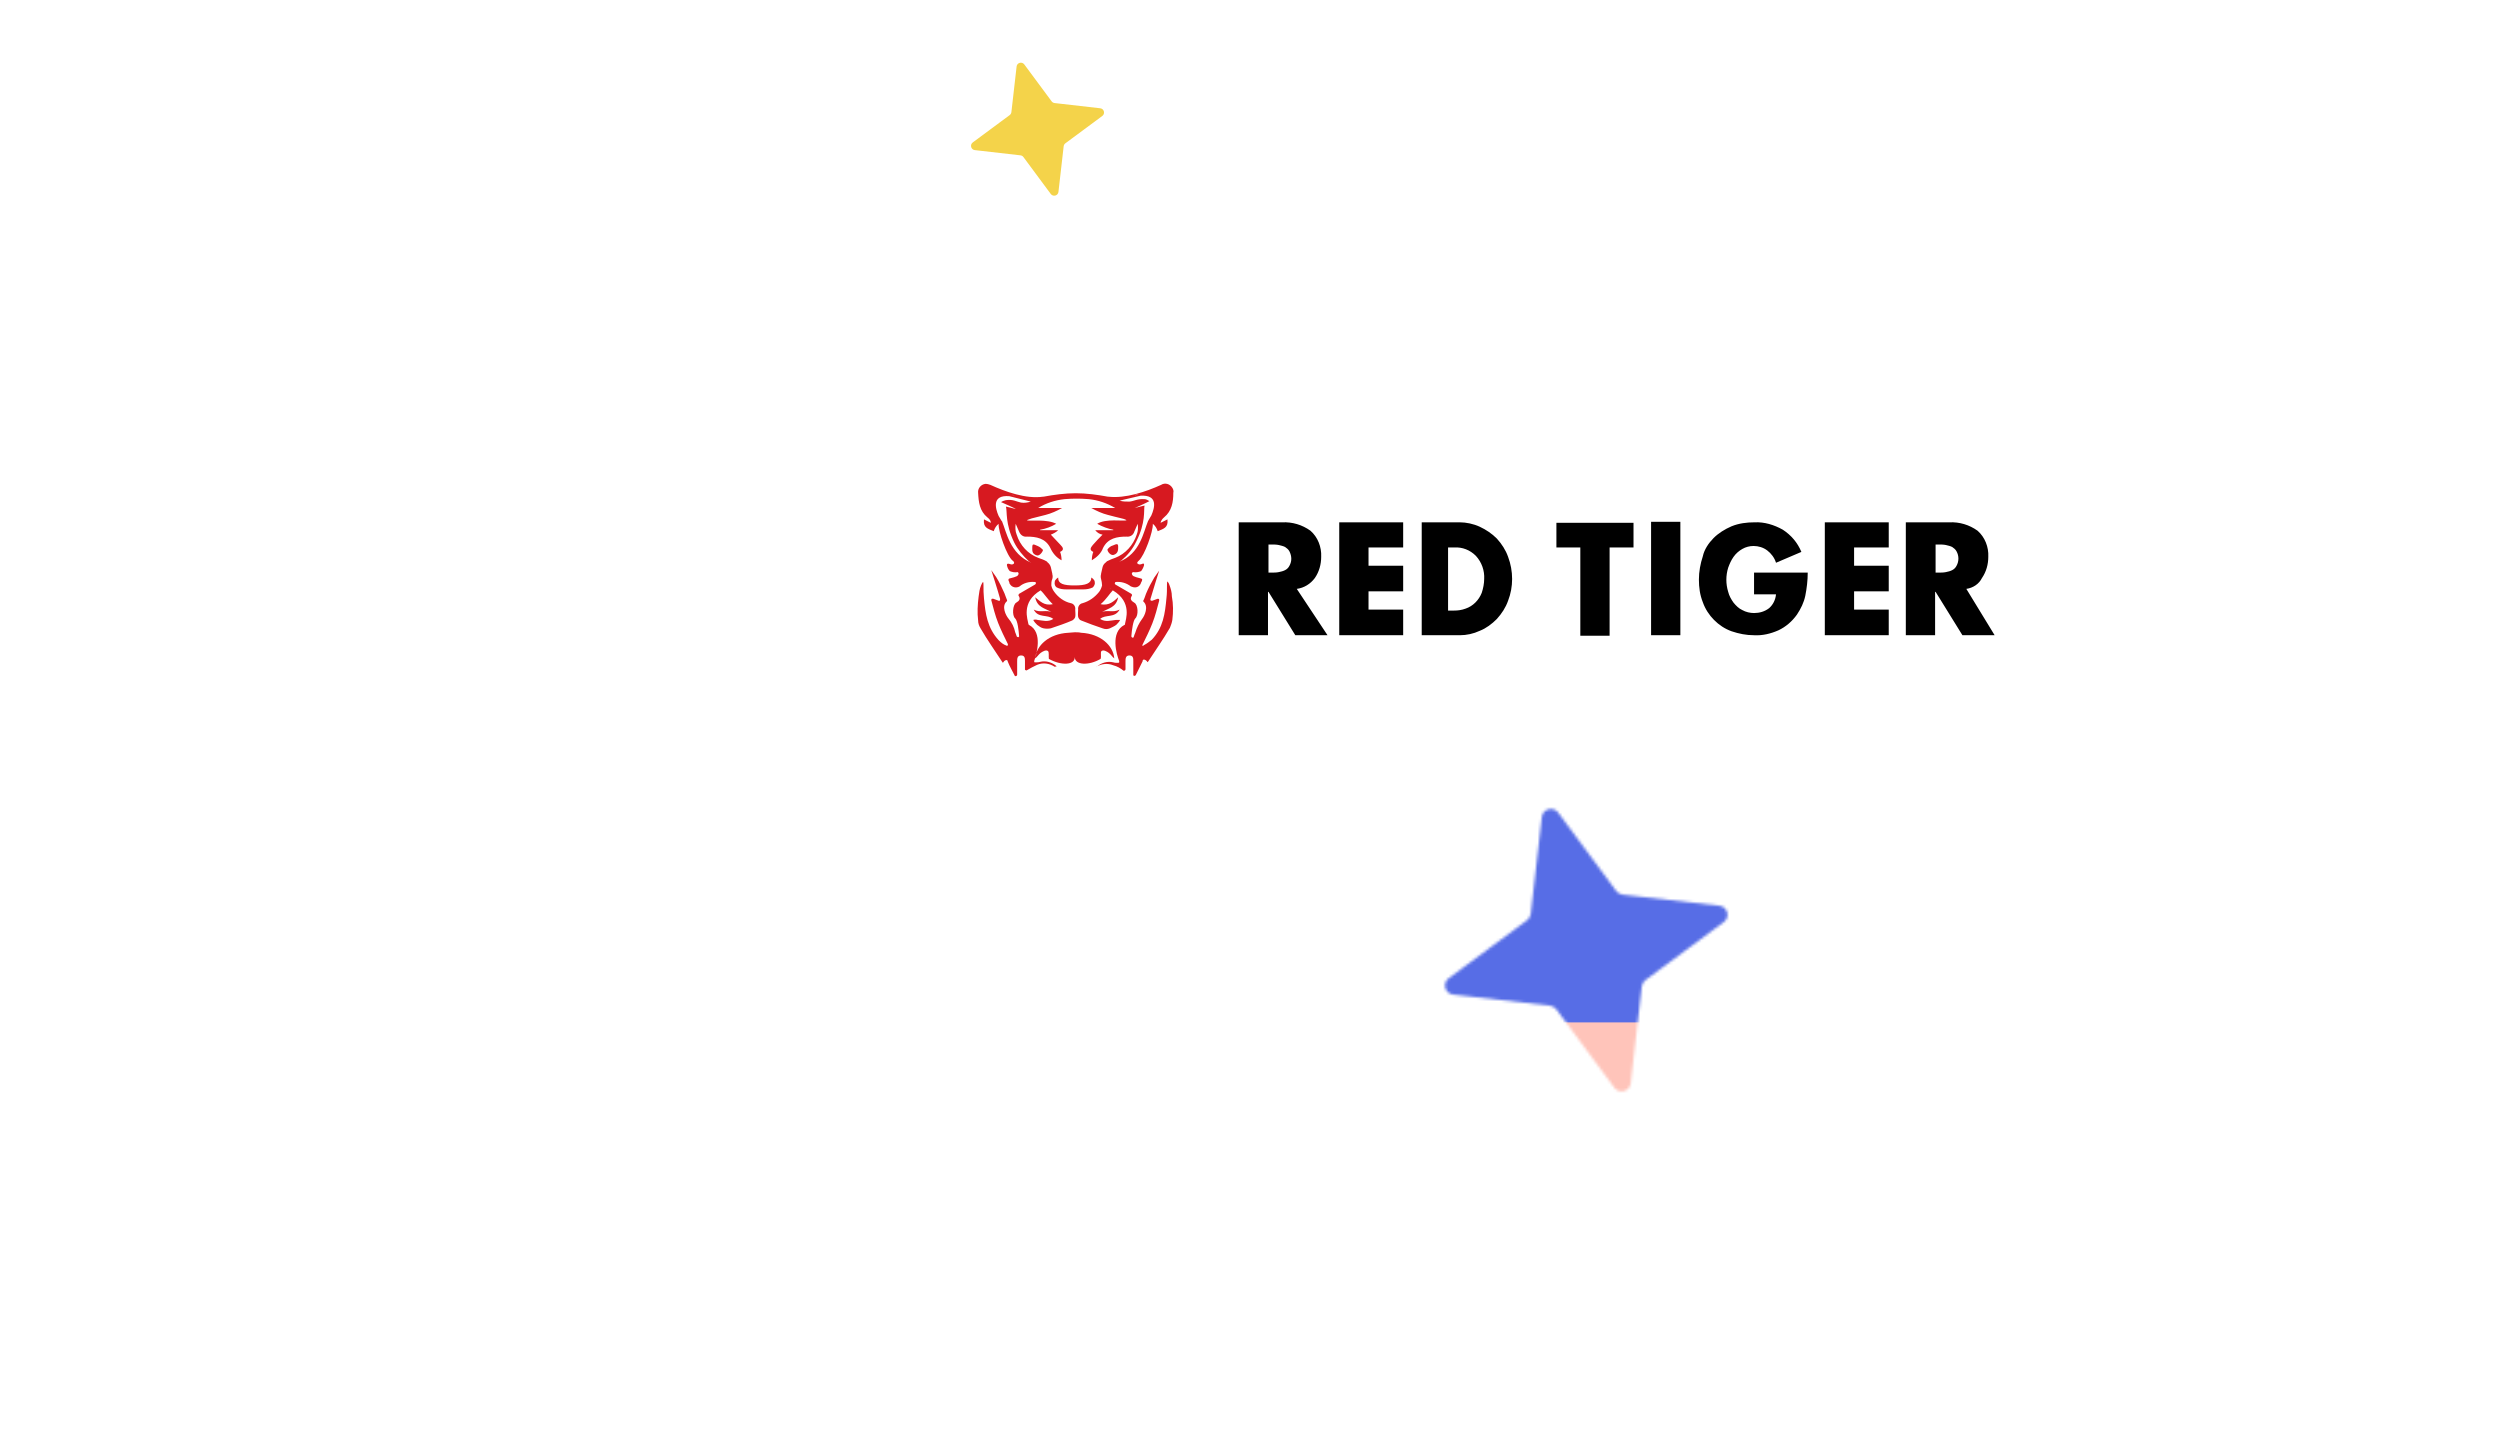 <svg width="900" height="515" viewBox="0 0 900 515" fill="none" xmlns="http://www.w3.org/2000/svg">
<g clip-path="url(#clip0_10981_3438)">
<path d="M628.428 36.681L192.853 81.907C161.549 85.19 152.453 126.105 179.624 142.183L359.15 248.795C366.983 253.566 372.287 260.954 374.303 269.902L417.911 474.093C424.267 504.714 466.396 509.254 479.252 480.833L661.386 82.589C671.905 59.844 653.532 34.251 628.428 36.681Z" fill="white"/>
<mask id="mask0_10981_3438" style="mask-type:alpha" maskUnits="userSpaceOnUse" x="520" y="291" width="102" height="102">
<path d="M591.042 355.098L587.051 390.009C586.715 392.935 582.963 393.964 581.18 391.582L560.268 363.344C559.743 362.627 558.925 362.155 558.013 362.042L523.102 358.051C520.176 357.715 519.147 353.963 521.529 352.18L549.767 331.268C550.484 330.743 550.956 329.925 551.069 329.013L555.061 294.102C555.397 291.176 559.149 290.147 560.931 292.529L581.843 320.767C582.369 321.484 583.186 321.956 584.099 322.069L619.009 326.061C621.935 326.397 622.964 330.149 620.582 331.931L592.344 352.843C591.627 353.369 591.155 354.186 591.042 355.098Z" fill="#F4D34A"/>
</mask>
<g mask="url(#mask0_10981_3438)">
<g clip-path="url(#clip1_10981_3438)" filter="url(#filter0_f_10981_3438)">
<rect width="771.572" height="495.26" transform="translate(36.033 20.621)" fill="#F4D34A"/>
<path d="M203.739 474.982L-396.799 564.494C-447.14 571.971 -481.096 513.956 -449.304 473.555L-71.513 -1.758C-61.896 -13.74 -57.674 -29.497 -59.865 -45.225L-149.368 -645.74C-156.844 -696.079 -98.825 -730.034 -58.424 -698.245L416.898 -320.478C428.881 -310.862 444.638 -306.64 460.367 -308.831L1060.91 -398.343C1111.25 -405.82 1145.2 -347.805 1113.41 -307.405L735.62 167.908C726.003 179.891 721.781 195.648 723.972 211.376L813.474 811.891C820.951 862.229 762.932 896.185 722.531 864.396L247.208 486.629C235.226 477.012 219.468 472.79 203.739 474.982Z" fill="url(#paint0_linear_10981_3438)"/>
<path d="M398.989 136.639H720.572C768.638 136.639 807.602 175.604 807.602 223.669V515.045H577.906C479.093 515.045 398.989 434.942 398.989 336.129V136.639Z" fill="#D9D9D9"/>
<path d="M398.989 136.639H720.572C768.638 136.639 807.602 175.604 807.602 223.669V515.045H577.906C479.093 515.045 398.989 434.942 398.989 336.129V136.639Z" fill="#576DE6"/>
<rect x="257.917" y="368.065" width="667.478" height="293.504" rx="138.774" fill="#FFC4BA"/>
</g>
</g>
<path d="M707.881 211.998L718.07 228.683H706.475L696.813 213.063H696.637V228.683H686.096V188.036H701.732C705.421 187.859 708.935 188.924 711.921 191.054C714.557 193.361 715.962 196.911 715.786 200.461C715.786 203.123 715.084 205.786 713.502 208.093C712.448 210.223 710.34 211.643 707.881 211.998ZM704.367 198.509C704.016 197.799 703.313 197.266 702.786 196.911C702.083 196.556 701.205 196.379 700.502 196.201C699.623 196.024 698.745 196.024 697.867 196.024H696.813V206.141H697.867C698.745 206.141 699.623 206.141 700.502 205.963C701.38 205.786 702.083 205.608 702.786 205.253C703.488 204.898 704.016 204.366 704.367 203.656C705.245 202.058 705.245 200.106 704.367 198.509ZM656.932 188.036H679.947V197.089H667.473V203.656H679.947V212.886H667.473V219.453H679.947V228.683H656.932V188.036V188.036ZM505.141 197.089H492.668V203.656H505.141V212.886H492.668V219.453H505.141V228.683H482.127V188.036H505.141V197.089ZM466.315 228.683L456.653 213.063H456.477V228.683H445.936V188.036H461.572C465.261 187.859 468.775 188.924 471.762 191.054C474.397 193.361 475.802 196.911 475.627 200.461C475.627 203.123 474.924 205.786 473.343 208.093C471.762 210.223 469.478 211.643 466.842 211.998L477.91 228.683H466.315ZM464.207 198.509C463.856 197.799 463.153 197.266 462.626 196.911C461.923 196.556 461.045 196.379 460.342 196.201C459.464 196.024 458.585 196.024 457.707 196.024H456.653V206.141H457.707C458.585 206.141 459.464 206.141 460.342 205.963C461.221 205.786 461.923 205.608 462.626 205.253C463.329 204.898 463.856 204.366 464.207 203.656C465.086 202.058 465.086 200.284 464.207 198.509ZM532.724 189.634C535.008 190.699 537.116 192.119 538.873 193.894C540.63 195.846 542.035 197.976 542.913 200.461C544.846 205.608 544.846 211.288 542.913 216.258C542.035 218.743 540.63 220.873 538.873 222.825C537.116 224.6 535.008 226.198 532.724 227.085C530.44 228.15 527.98 228.683 525.521 228.683H511.817V188.036H525.521C527.805 188.036 530.44 188.569 532.724 189.634ZM521.304 197.089V219.808H523.413C524.818 219.808 526.224 219.631 527.629 219.098C530.264 218.211 532.372 216.081 533.427 213.418C533.954 211.821 534.305 210.046 534.305 208.448C534.481 205.431 533.427 202.413 531.318 200.106C529.21 197.976 526.399 196.911 523.588 197.089H521.304ZM588.064 197.089H579.456V228.86H568.915V197.089H560.306V188.214H588.064V197.089ZM604.93 228.683H594.389V187.859H604.93V228.683ZM616.876 193.716C618.633 191.941 620.917 190.521 623.377 189.456C626.012 188.391 628.823 188.036 631.634 188.036C635.147 187.859 638.661 188.924 641.823 190.699C644.81 192.651 647.094 195.314 648.499 198.686L639.364 202.591C638.837 200.816 637.607 199.219 636.202 198.154C634.796 197.089 633.039 196.556 631.282 196.556C629.877 196.556 628.471 196.911 627.242 197.621C626.012 198.331 624.958 199.219 624.079 200.461C623.201 201.704 622.674 202.946 622.147 204.366C621.268 207.206 621.268 210.223 622.147 213.063C622.498 214.483 623.201 215.726 624.079 216.968C624.958 218.033 626.012 219.098 627.242 219.631C628.471 220.34 630.053 220.695 631.458 220.695C633.391 220.695 635.323 220.163 636.904 218.921C638.31 217.678 639.188 215.903 639.364 213.951H631.458V206.141H650.783C650.783 208.981 650.432 211.821 649.905 214.483C649.378 216.968 648.324 219.098 646.918 221.228C645.161 223.713 642.878 225.665 640.242 226.908C637.431 228.15 634.445 228.86 631.458 228.683C628.647 228.683 626.012 228.15 623.377 227.263C620.917 226.375 618.809 224.955 617.052 223.18C615.295 221.405 613.89 219.276 613.011 216.791C611.957 214.128 611.606 211.466 611.606 208.626C611.606 205.786 612.133 202.946 613.011 200.284C613.538 197.799 615.12 195.491 616.876 193.716Z" fill="black"/>
<path fill-rule="evenodd" clip-rule="evenodd" d="M402.542 196.911C402.542 197.976 402.542 199.218 400.961 199.751C399.907 200.106 398.677 198.686 398.677 197.799C399.204 197.089 399.907 196.556 400.61 196.379C402.191 195.669 402.542 195.669 402.542 196.911ZM373.203 199.928C371.446 199.396 371.622 198.154 371.622 197.089C371.622 195.669 371.973 195.846 373.555 196.556C374.433 196.911 374.96 197.444 375.487 197.976C375.311 198.863 374.082 200.283 373.203 199.928ZM411.854 232.233C412.908 231.7 413.786 230.99 414.665 230.28C418.705 226.02 419.408 221.05 419.935 215.193C420.111 213.773 420.111 212.176 420.111 210.578C420.111 210.401 420.111 209.336 420.286 209.336C420.638 209.691 420.813 210.046 420.989 210.578C421.516 211.998 421.868 213.241 421.868 214.661C422.395 217.5 422.395 220.34 422.043 223.18C421.868 224.245 421.516 225.133 421.165 226.02C418.705 230.28 415.894 234.185 413.259 238.267C413.083 238.622 412.908 237.912 412.732 237.912L412.556 237.735C412.029 237.38 411.678 237.38 411.502 237.557C411.327 237.735 411.327 237.912 411.327 238.09C410.624 239.51 409.57 241.64 408.867 243.06C408.691 243.237 408.516 243.415 408.164 243.237C407.989 243.237 407.989 243.06 407.989 242.882C407.989 241.285 407.989 239.687 407.989 238.09C407.989 237.025 407.989 235.96 406.583 235.96C405.178 235.96 405.178 237.202 405.178 238.09C405.178 238.977 405.178 239.865 405.178 240.93C405.178 241.107 405.002 241.462 404.651 241.462C404.475 241.462 404.475 241.462 404.475 241.462C403.421 240.575 402.191 239.865 400.785 239.51C398.677 238.622 396.218 238.977 394.461 240.22L394.812 240.042C396.393 238.622 398.677 237.912 400.785 238.445C401.313 238.622 402.015 238.622 402.542 238.622C402.718 238.622 403.069 238.445 402.894 238.09V237.912C402.015 235.782 399.556 227.618 404.826 224.955C405.002 224.955 405.002 224.778 405.002 224.6C405.178 223.18 407.813 216.79 400.61 212.531C399.556 213.596 398.15 215.903 396.218 217.5C399.38 218.21 401.137 216.258 402.542 215.016C401.84 218.743 399.029 218.92 396.745 220.34C398.677 219.453 400.61 220.695 403.069 219.453C401.313 222.648 397.975 221.05 396.042 222.825C397.975 224.068 399.907 223.358 401.664 223.18C402.191 223.18 402.718 223.18 403.245 223.18C402.894 223.89 402.367 224.423 401.84 224.955C401.137 225.488 400.258 225.843 399.556 226.198C398.677 226.553 397.799 226.553 396.92 226.198C394.285 225.31 391.826 224.423 389.19 223.358C388.663 223.18 388.312 222.648 388.136 222.115C387.961 221.228 388.136 220.34 388.136 219.453C387.961 218.388 388.663 217.323 389.717 217.145C392.177 216.435 394.11 215.016 395.691 213.063C396.218 212.353 396.569 211.466 396.745 210.756C396.745 210.046 396.569 209.158 396.393 208.448C396.218 207.916 396.218 207.206 396.393 206.673V206.496L396.92 204.188C397.096 203.478 397.448 202.946 398.15 202.413L398.326 202.236L398.502 202.058C399.556 201.526 400.434 201.171 401.488 200.816C405.178 199.396 407.989 196.201 409.218 192.474C409.745 191.231 409.745 189.811 409.57 188.569C409.218 189.279 408.691 190.699 408.34 191.409C407.989 192.651 406.759 193.361 405.529 193.184C402.191 193.184 398.853 193.716 397.096 197.266C396.393 199.218 394.812 200.638 393.055 201.703C393.055 200.638 393.231 199.573 393.582 198.686C392.001 197.976 392.704 197.089 393.407 196.201C394.461 194.959 395.691 193.716 396.92 192.474C395.866 192.296 394.988 191.764 394.285 190.876H400.785V190.699C398.853 190.344 396.92 189.634 394.988 188.569C397.975 186.616 404.475 187.681 405.529 187.326C405.529 187.149 404.651 186.794 403.772 186.616C401.664 186.084 400.786 185.906 398.853 185.374C396.745 184.841 394.812 183.954 392.88 182.889H401.488C398.502 181.114 395.339 180.049 392.001 179.694C390.069 179.517 388.663 179.517 387.609 179.517V178.984V179.517C386.379 179.517 385.15 179.517 383.217 179.694C379.879 180.049 376.541 181.114 373.73 182.889H382.339C380.406 183.954 378.474 184.841 376.365 185.374C374.257 185.906 373.555 186.084 371.446 186.616C370.568 186.971 369.689 187.149 369.689 187.326C370.744 187.681 377.068 186.794 380.231 188.569C378.474 189.634 376.541 190.344 374.433 190.699V190.876H380.933C380.23 191.586 379.176 192.119 378.298 192.474C379.528 193.716 380.582 194.959 381.812 196.201C382.69 197.089 383.217 197.976 381.636 198.686C381.987 199.573 382.163 200.638 382.163 201.703C380.406 200.816 379.001 199.218 378.122 197.266C376.365 193.716 373.027 193.184 369.689 193.184C368.46 193.361 367.406 192.651 366.879 191.409C366.527 190.699 366 189.279 365.649 188.569C365.473 189.811 365.473 191.231 366 192.474C367.23 196.379 370.041 199.396 373.73 200.816C374.784 201.171 375.838 201.526 376.717 202.058C376.717 202.058 376.893 202.058 376.893 202.236C376.893 202.236 377.068 202.236 377.068 202.413C377.595 202.768 378.122 203.478 378.298 204.188L378.825 206.496V206.673C379.001 207.206 379.001 207.916 378.825 208.448C378.474 209.158 378.474 210.046 378.474 210.756C378.649 211.643 379.001 212.353 379.528 213.063C380.933 215.016 383.041 216.613 385.501 217.145C386.555 217.323 387.258 218.388 387.082 219.453C387.082 220.34 387.258 221.228 387.082 222.115C386.906 222.648 386.555 223.003 386.028 223.358C383.568 224.423 380.933 225.31 378.298 226.198C377.42 226.375 376.541 226.375 375.663 226.198C374.784 226.02 374.082 225.488 373.379 224.955C372.852 224.423 372.325 223.89 371.973 223.18C372.5 223.003 373.027 223.003 373.555 223.18C375.311 223.358 377.244 224.068 379.176 222.825C377.068 221.05 373.73 222.648 372.149 219.453C374.433 220.695 376.541 219.453 378.474 220.34C376.19 218.92 373.379 218.743 372.676 215.016C374.257 216.258 375.838 218.21 379.001 217.5C377.244 215.903 375.838 213.596 374.609 212.531C367.406 216.79 370.041 223.18 370.217 224.6C370.217 224.778 370.392 224.955 370.392 224.955C375.663 227.618 373.027 235.782 372.325 237.912C372.325 238.09 372.325 238.267 372.325 238.267C372.325 238.445 372.5 238.445 372.676 238.445C373.203 238.445 373.906 238.445 374.433 238.267C376.541 237.735 378.825 238.445 380.406 239.865L379.703 240.042C377.771 238.8 375.487 238.445 373.379 239.332C372.149 239.865 370.919 240.575 369.689 241.285C369.514 241.462 369.162 241.285 368.987 241.107V240.93C368.987 239.865 368.987 238.977 368.987 238.09C368.987 237.025 368.987 235.96 367.581 235.96C366.176 235.96 366.176 237.202 366.176 238.09C366.176 239.687 366.176 241.285 366.176 242.882C366.176 243.06 366 243.415 365.649 243.415C365.473 243.415 365.297 243.415 365.297 243.237C364.595 241.817 363.365 239.687 362.838 238.267C362.838 238.09 362.662 237.912 362.662 237.735C362.311 237.557 362.135 237.557 361.608 237.912L361.432 238.09C361.257 238.267 361.081 238.8 360.905 238.445C358.27 234.362 355.459 230.458 353 226.198C352.472 225.31 352.121 224.423 352.121 223.358C351.77 220.518 351.945 217.678 352.297 214.838C352.472 213.418 352.648 211.998 353.175 210.756C353.351 210.401 353.527 209.868 353.878 209.513C354.054 209.513 354.054 210.578 354.054 210.756C354.054 212.353 354.054 213.773 354.229 215.371C354.756 221.05 355.459 226.02 359.5 230.458C360.378 231.345 361.257 232.055 362.311 232.41C362.486 232.588 362.838 232.41 362.838 232.233C362.838 232.055 362.838 232.055 362.838 231.878C361.608 229.393 360.378 226.908 359.324 224.245C358.27 221.583 357.567 218.743 356.865 216.081C356.865 215.903 356.865 215.548 357.216 215.548C357.392 215.548 357.392 215.548 357.567 215.548C358.094 215.726 358.973 216.081 359.5 216.258C359.675 216.435 360.027 216.258 360.027 215.903C360.027 215.726 360.027 215.726 360.027 215.548C359.324 212.886 356.865 205.253 356.865 205.253C357.04 205.431 358.446 207.561 358.621 207.738C359.851 209.691 360.73 211.643 361.608 213.596C361.959 214.661 362.311 215.371 362.486 215.903C362.486 216.081 362.662 216.258 362.486 216.435C360.378 218.21 362.135 221.583 363.013 222.648C364.243 224.068 365.122 225.843 365.473 227.618C365.649 227.973 365.824 228.505 366 229.038C366 229.215 366.351 229.393 366.527 229.393C366.703 229.393 366.879 229.215 366.879 229.038C366.703 226.73 366.351 223.535 365.473 222.648C364.243 221.583 364.595 217.678 365.824 216.968C367.054 216.258 367.406 215.548 366.703 214.483C366.527 214.306 366.703 213.951 366.879 213.773L372.676 210.401C372.852 210.223 373.027 210.046 372.852 209.691C372.852 209.513 372.676 209.513 372.5 209.513C370.568 209.336 368.46 209.868 367.054 211.111C365.824 211.821 364.243 211.466 363.541 210.223C363.365 210.046 363.365 209.868 363.365 209.691C363.189 209.336 363.189 209.158 363.013 208.803C363.013 208.626 363.189 208.271 363.365 208.271C366.176 207.561 366.527 207.383 366.703 206.496C366.703 206.318 366.527 205.963 366.351 205.963C365.297 206.141 364.419 205.963 363.541 205.608C363.013 205.076 362.662 204.366 362.486 203.478C362.486 203.301 362.486 202.946 362.838 202.946C363.013 202.946 363.013 202.946 363.189 202.946C364.243 203.301 364.419 203.301 364.946 202.946C365.122 202.768 365.122 202.413 364.946 202.236C364.77 202.058 364.77 201.881 364.595 201.881C362.486 200.283 359.324 191.231 359.5 188.569C358.621 189.279 358.094 190.166 357.743 191.231C355.635 190.344 353.878 189.989 354.229 186.971L356.689 188.214C356.689 188.214 356.865 187.326 355.459 186.261C352.648 183.954 352.297 180.759 352.121 177.387C351.945 175.789 353.175 174.369 354.756 174.192C355.459 174.192 355.986 174.369 356.513 174.547C361.959 177.032 369.338 179.694 375.487 178.807H375.663C379.528 178.097 383.393 177.564 387.258 177.564C391.123 177.564 394.988 178.097 398.853 178.807H399.029C405.178 179.517 412.556 177.032 418.003 174.547C419.408 173.659 421.165 174.192 422.043 175.612C422.395 176.144 422.57 176.854 422.395 177.387C422.395 180.759 421.868 183.954 419.057 186.261C417.827 187.326 417.827 188.214 417.827 188.214L420.286 186.971C420.638 189.989 418.881 190.344 416.773 191.231C416.421 190.166 415.894 189.279 415.016 188.569C415.192 191.231 412.029 200.106 409.921 201.881C409.745 202.058 409.57 202.236 409.57 202.236C409.57 202.413 409.394 202.413 409.394 202.591C409.394 202.768 409.394 202.768 409.57 202.946C410.097 203.301 410.448 203.301 411.327 202.946C411.502 202.768 411.854 202.946 411.854 203.123C411.854 203.301 411.854 203.301 411.854 203.478C411.678 204.188 411.327 204.898 410.799 205.608C409.921 205.963 408.867 206.141 407.989 205.963C407.813 205.963 407.461 206.141 407.461 206.496C407.637 207.383 407.989 207.561 410.799 208.271C410.975 208.271 411.327 208.626 411.151 208.803C411.151 209.158 410.975 209.336 410.799 209.691C410.448 211.111 409.043 211.821 407.637 211.288C407.461 211.288 407.286 211.111 407.11 211.111C405.529 209.868 403.596 209.336 401.664 209.513C401.488 209.513 401.313 209.868 401.313 210.046C401.313 210.223 401.488 210.223 401.488 210.401L407.286 213.773C407.461 213.951 407.637 214.128 407.461 214.483C406.759 215.548 407.11 216.258 408.34 216.968C409.745 217.678 409.921 221.583 408.691 222.648C407.989 223.358 407.461 226.553 407.286 229.038C407.286 229.215 407.461 229.57 407.813 229.57C407.989 229.57 408.164 229.393 408.164 229.215C408.34 228.683 408.516 228.15 408.691 227.795C409.218 226.02 410.097 224.245 411.151 222.825C412.029 221.76 413.61 218.388 411.678 216.613C411.502 216.435 411.502 216.258 411.678 216.081C411.854 215.726 412.205 214.838 412.556 213.773C413.435 211.643 414.489 209.691 415.543 207.916C415.719 207.738 417.124 205.608 417.3 205.431C417.3 205.431 414.84 213.241 414.137 215.726C414.137 215.903 414.137 216.258 414.489 216.258C414.665 216.258 414.665 216.258 414.84 216.258C415.367 216.081 416.246 215.726 416.773 215.548C416.948 215.548 417.3 215.548 417.3 215.903C417.3 216.081 417.3 216.081 417.3 216.258C416.597 218.92 415.894 221.76 414.84 224.423C413.786 227.085 412.556 229.57 411.327 232.055C411.151 232.233 411.327 232.588 411.502 232.588C411.678 232.233 411.854 232.233 411.854 232.233ZM374.257 211.821L374.082 211.998C374.257 211.821 374.257 211.821 374.257 211.821ZM364.068 178.097C364.595 178.274 364.946 178.274 365.473 178.452C364.946 178.274 364.419 178.097 364.068 178.097ZM363.365 178.629C357.04 178.097 358.27 182.889 359.5 185.729L360.554 187.504L360.73 187.681C362.311 191.409 363.541 199.396 371.271 202.591C370.919 202.413 370.744 202.236 370.392 202.058C368.284 200.106 366.351 197.799 365.122 195.314C361.784 188.391 362.662 184.131 362.135 182.356C362.838 182.534 365.122 183.066 365.649 183.244C365.649 183.066 361.608 181.291 360.378 180.759C360.905 180.404 361.432 180.227 362.135 180.049C364.77 179.694 365.824 180.581 367.581 180.936C368.811 181.114 369.865 180.936 371.095 180.582L363.365 178.629ZM399.556 211.821C399.556 211.821 399.731 211.821 399.731 211.998L399.556 211.821ZM408.516 178.274C408.867 178.097 409.394 178.097 409.921 177.919C409.57 178.097 409.043 178.274 408.516 178.274ZM413.259 187.681C413.259 187.504 413.435 187.504 413.435 187.326L414.489 185.551C415.719 182.711 416.948 178.097 410.624 178.452L403.069 180.227C404.123 180.582 405.353 180.582 406.583 180.582C408.34 180.404 409.394 179.517 412.029 179.694C412.556 179.694 413.259 180.049 413.786 180.404C412.556 181.114 408.516 182.889 408.516 182.889C409.043 182.711 411.327 182.179 412.029 182.001C411.678 183.776 412.556 188.036 409.043 194.959C407.813 197.621 405.88 199.928 403.772 201.703C403.421 201.881 403.245 202.058 402.894 202.236C410.448 199.396 411.678 191.409 413.259 187.681ZM386.906 212.176C386.028 212.176 384.974 212.176 383.744 212.176C382.514 212.176 381.46 211.998 380.406 211.466C379.879 211.111 379.528 210.401 379.703 209.513C379.703 208.626 380.933 207.916 380.933 207.916C380.933 210.223 382.866 210.756 386.906 210.756C390.947 210.756 392.88 210.046 392.88 207.916C392.88 207.916 394.11 208.626 394.11 209.513C394.285 210.223 393.934 210.933 393.407 211.466C392.353 211.998 391.123 212.176 390.069 212.176C388.839 212.176 387.961 212.176 386.906 212.176ZM386.906 236.492C387.082 239.51 381.987 239.687 377.595 237.202C377.42 236.315 377.771 234.717 377.244 234.362C376.541 233.83 375.311 234.54 374.609 235.072C373.906 235.605 373.379 236.492 372.676 237.025C373.027 232.41 377.595 228.15 384.623 227.795C385.325 227.795 386.204 227.618 386.906 227.618C387.609 227.618 388.488 227.618 389.19 227.795C396.218 228.15 400.785 232.41 401.137 237.025C400.434 236.492 399.907 235.605 399.204 235.072C398.502 234.54 397.272 233.83 396.569 234.362C396.042 234.717 396.569 236.315 396.218 237.202C392.001 239.687 386.906 239.51 386.906 236.492Z" fill="#D71920"/>
<path d="M382.922 52.652L381.042 69.09C380.884 70.468 379.117 70.953 378.278 69.831L368.431 56.535C368.184 56.197 367.799 55.975 367.369 55.922L350.931 54.042C349.554 53.884 349.069 52.118 350.191 51.278L363.487 41.432C363.824 41.184 364.047 40.799 364.1 40.37L365.979 23.932C366.138 22.554 367.904 22.069 368.743 23.191L378.59 36.487C378.838 36.825 379.223 37.047 379.652 37.1L396.09 38.98C397.468 39.138 397.953 40.904 396.831 41.744L383.535 51.59C383.197 51.838 382.975 52.223 382.922 52.652Z" fill="#F4D34A"/>
</g>
<defs>
<filter id="filter0_f_10981_3438" x="-63.316" y="-78.729" width="970.271" height="693.96" filterUnits="userSpaceOnUse" color-interpolation-filters="sRGB">
<feFlood flood-opacity="0" result="BackgroundImageFix"/>
<feBlend mode="normal" in="SourceGraphic" in2="BackgroundImageFix" result="shape"/>
<feGaussianBlur stdDeviation="49.675" result="effect1_foregroundBlur_10981_3438"/>
</filter>
<linearGradient id="paint0_linear_10981_3438" x1="161.623" y1="719.1" x2="502.452" y2="-552.958" gradientUnits="userSpaceOnUse">
<stop stop-color="#758BF2"/>
<stop offset="1" stop-color="#758BF2" stop-opacity="0"/>
</linearGradient>
<clipPath id="clip0_10981_3438">
<rect width="900" height="515" fill="white"/>
</clipPath>
<clipPath id="clip1_10981_3438">
<rect width="771.572" height="495.26" fill="white" transform="translate(36.033 20.621)"/>
</clipPath>
</defs>
</svg>
